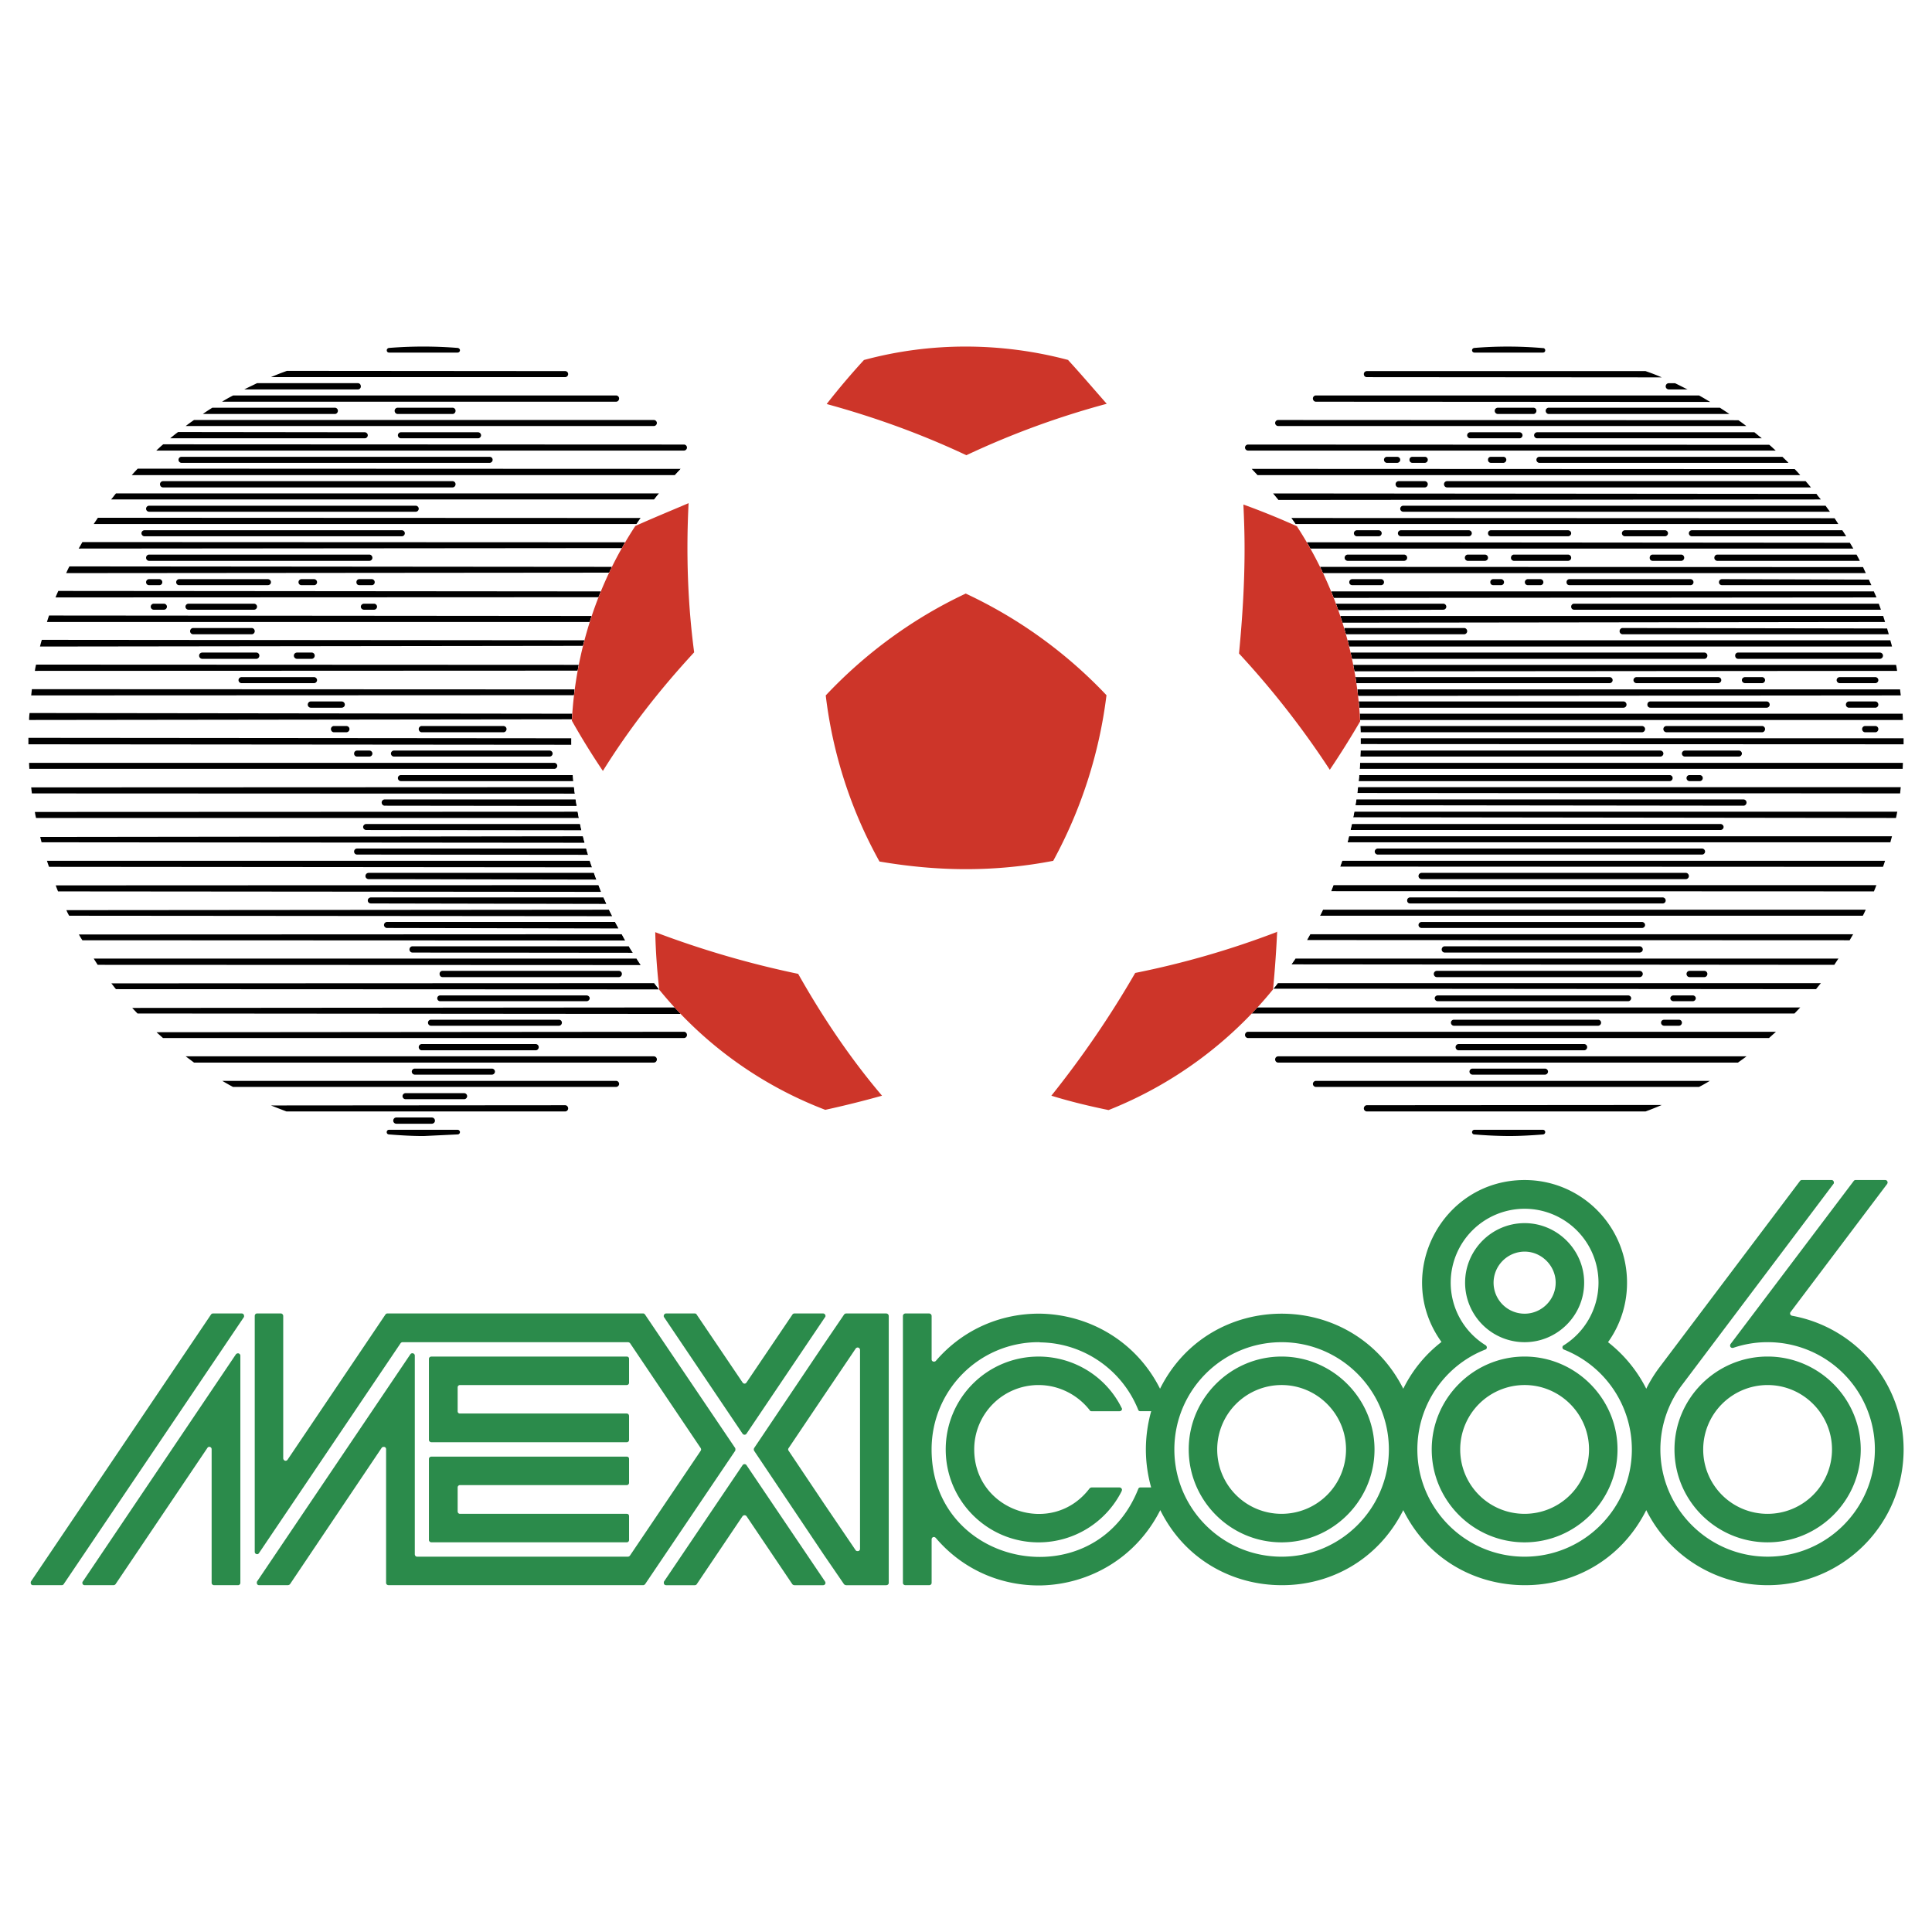 <svg xmlns="http://www.w3.org/2000/svg" width="2500" height="2500" viewBox="0 0 192.756 192.756"><g fill-rule="evenodd" clip-rule="evenodd"><path fill="#fff" d="M0 0h192.756v192.756H0V0z"/><path d="M88.416 131.045h-3.998a.273.273 0 0 0-.208.115l-2.011 2.957-6.956 10.354a.294.294 0 0 0 0 .279l6.956 10.377 2.011 2.934a.342.342 0 0 0 .208.094h3.998c.139 0 .255-.094.255-.232V131.3a.258.258 0 0 0-.255-.255zm-2.611 23.48c0 .139-.093.23-.231.23-.092 0-.162-.023-.208-.092l-3.167-4.668-3.513-5.246c-.069-.094-.069-.186 0-.279l3.513-5.223 3.167-4.691c.139-.207.439-.115.439.139v19.83zM158.051 127.971c0-3.26-2.682-5.939-5.939-5.939-3.281 0-5.939 2.68-5.939 5.939a5.938 5.938 0 0 0 5.939 5.939c3.257 0 5.939-2.658 5.939-5.939zm-9.037 0a3.113 3.113 0 0 1 3.098-3.098c1.686 0 3.098 1.41 3.098 3.098 0 1.711-1.412 3.096-3.098 3.096a3.096 3.096 0 0 1-3.098-3.096zM152.111 135.344c-5.107 0-9.268 4.182-9.268 9.268 0 5.107 4.16 9.268 9.268 9.268 5.084 0 9.268-4.16 9.268-9.268 0-5.087-4.184-9.268-9.268-9.268zm0 15.691a6.41 6.41 0 0 1-6.426-6.424 6.426 6.426 0 0 1 6.426-6.426c3.535 0 6.426 2.889 6.426 6.426a6.427 6.427 0 0 1-6.426 6.424zM176.355 153.879c5.107 0 9.291-4.16 9.291-9.268 0-5.086-4.184-9.268-9.291-9.268-5.131 0-9.291 4.182-9.291 9.268 0 5.108 4.161 9.268 9.291 9.268zm0-15.693c3.535 0 6.424 2.889 6.424 6.426a6.425 6.425 0 0 1-6.424 6.424 6.412 6.412 0 0 1-6.426-6.424 6.428 6.428 0 0 1 6.426-6.426zM127.867 135.344c-5.107 0-9.268 4.182-9.268 9.268 0 5.107 4.16 9.268 9.268 9.268 5.084 0 9.268-4.16 9.268-9.268 0-5.087-4.184-9.268-9.268-9.268zm0 15.691a6.412 6.412 0 0 1-6.426-6.424 6.427 6.427 0 0 1 6.426-6.426c3.535 0 6.426 2.889 6.426 6.426a6.427 6.427 0 0 1-6.426 6.424zM23.75 135.02a.296.296 0 0 0-.208.092L8.266 157.783c-.047.047-.047.094-.047.139 0 .139.093.232.231.232h2.866a.291.291 0 0 0 .208-.094l9.175-13.611c.115-.186.416-.094.416.139v13.334c0 .139.116.232.254.232h2.381a.233.233 0 0 0 .231-.232V135.25c0-.115-.115-.23-.231-.23zM73.371 144.611c0-.047 0-.094-.023-.141l-8.99-13.311c-.046-.07-.116-.115-.185-.115H38.657a.242.242 0 0 0-.208.115l-9.753 14.467a.241.241 0 0 1-.208.115c-.116 0-.231-.115-.231-.254v-14.189c0-.139-.116-.254-.231-.254h-2.38c-.139 0-.231.115-.231.254v23.527c0 .23.3.322.416.139l14.144-20.963c.046-.047.116-.092.185-.092h22.487a.34.34 0 0 1 .208.092l7.049 10.469a.339.339 0 0 1 .046.141c0 .045-.023.092-.046.139l-7.049 10.445a.273.273 0 0 1-.208.115H41.616c-.139 0-.231-.115-.231-.254V135.25c0-.23-.3-.322-.439-.139l-15.299 22.672c-.023.047-.023.094-.023.139 0 .139.092.232.231.232h2.866a.342.342 0 0 0 .208-.094l9.152-13.611c.046-.07.139-.094.208-.094.139 0 .231.094.231.232v13.334c0 .139.116.232.254.232h25.399c.069 0 .139-.047.185-.094l8.99-13.311c.023-.045.023-.092.023-.137z" fill="#2b8b4b"/><path d="M45.891 138.186h16.64a.231.231 0 0 0 .231-.232v-2.379c0-.139-.092-.23-.231-.23H43.048c-.139 0-.254.092-.254.23v8.088c0 .115.115.232.254.232h19.483a.232.232 0 0 0 .231-.232v-2.379c0-.139-.092-.256-.231-.256h-16.64c-.139 0-.231-.092-.231-.23v-2.381a.23.23 0 0 1 .231-.231zM42.794 153.646c0 .117.115.232.254.232h19.483a.231.231 0 0 0 .231-.232v-2.381c0-.139-.092-.23-.231-.23h-16.64c-.139 0-.231-.115-.231-.254V148.4c0-.115.093-.23.231-.23h16.64a.231.231 0 0 0 .231-.232v-2.379c0-.139-.092-.232-.231-.232H43.048c-.139 0-.254.094-.254.232v8.087zM74.086 143.039a.238.238 0 0 0 .394 0l7.834-11.625a.178.178 0 0 0 .046-.115c0-.139-.116-.254-.231-.254h-2.865a.24.24 0 0 0-.208.115l-4.576 6.771c-.046.068-.116.115-.185.115a.246.246 0 0 1-.208-.115l-4.576-6.771c-.023-.07-.116-.115-.185-.115H66.46c-.186 0-.301.23-.208.369l7.834 11.625zM74.48 146.182a.238.238 0 0 0-.394 0l-7.834 11.602c-.023.047-.023.094-.023.139 0 .139.092.232.231.232h2.865c.069 0 .162-.047.185-.094l4.576-6.795a.3.3 0 0 1 .208-.092c.069 0 .139.047.185.092l4.576 6.795a.291.291 0 0 0 .208.094h2.865a.232.232 0 0 0 .231-.232c0-.045-.023-.092-.046-.139l-7.833-11.602zM103.623 138.186c1.988 0 3.883.947 5.107 2.52.023.068.094.092.186.092h2.773c.139 0 .254-.092.254-.23 0-.047-.023-.07-.047-.115-1.547-3.121-4.76-5.107-8.273-5.107a9.252 9.252 0 0 0-9.268 9.268c0 5.107 4.137 9.268 9.268 9.268a9.277 9.277 0 0 0 8.297-5.131h-.023a.178.178 0 0 0 .047-.094.256.256 0 0 0-.254-.254h-2.773a.296.296 0 0 0-.209.094c-3.721 4.898-11.51 2.264-11.51-3.883a6.41 6.41 0 0 1 6.425-6.428zM24.12 131.045h-2.866a.24.24 0 0 0-.208.115L3.088 157.783c-.022.047-.022.094-.022.139 0 .139.092.232.231.232h2.866c.069 0 .162-.047.185-.094l17.981-26.646c.023-.023.023-.07.023-.115-.001-.139-.093-.254-.232-.254z" fill="#2b8b4b"/><path d="M178.805 131.275c-.115-.023-.209-.115-.209-.23 0-.047.023-.117.047-.139l9.637-12.781c.023-.047.047-.092.047-.139 0-.139-.092-.254-.23-.254h-2.982c-.068 0-.139.045-.184.115l-12.273 16.248c-.021.045-.045.092-.045.16 0 .162.162.277.346.209a10.595 10.595 0 0 1 3.398-.555 10.69 10.69 0 0 1 10.699 10.701c0 5.893-4.783 10.699-10.699 10.699-5.895 0-10.701-4.807-10.701-10.699 0-2.336.762-4.6 2.172-6.449l15.092-20.037c.047-.047.047-.092.047-.139 0-.139-.094-.254-.232-.254h-2.98c-.068 0-.139.045-.186.115l-14.027 18.604a13.836 13.836 0 0 0-1.295 2.104 13.716 13.716 0 0 0-3.814-4.645 10.133 10.133 0 0 0 1.896-5.939c0-5.662-4.576-10.238-10.215-10.238-8.32 0-13.15 9.43-8.297 16.154a13.32 13.32 0 0 0-3.812 4.668c-2.521-4.992-7.328-7.488-12.135-7.488-4.83 0-9.637 2.496-12.133 7.488-2.404-4.783-7.096-7.373-11.857-7.488-3.836-.068-7.719 1.457-10.515 4.715a.258.258 0 0 1-.185.07.22.22 0 0 1-.231-.23v-4.322a.256.256 0 0 0-.254-.254h-2.357a.256.256 0 0 0-.254.254v26.623c0 .139.115.232.254.232h2.357c.139 0 .254-.094.254-.232v-4.344c0-.115.093-.232.231-.232.07 0 .139.047.185.094 2.796 3.281 6.679 4.807 10.515 4.738 4.785-.117 9.453-2.705 11.881-7.512 2.473 4.992 7.279 7.488 12.109 7.488 4.807.023 9.613-2.473 12.135-7.488 2.473 4.992 7.279 7.488 12.109 7.488 4.807.023 9.613-2.473 12.133-7.488a13.51 13.51 0 0 0 12.111 7.488c7.488 0 13.566-6.055 13.566-13.543a13.558 13.558 0 0 0-11.119-13.336zm-64.481 13.336c0 1.285.184 2.57.525 3.789h-1.08a.222.222 0 0 0-.209.162c-1.826 4.6-5.754 6.725-9.684 6.771-5.453.07-10.931-3.859-10.931-10.723 0-5.918 4.761-10.701 10.677-10.701.068 0 .162.023.254.023 4.275.092 8.09 2.75 9.684 6.725.023.092.115.139.209.139h1.086a14.14 14.14 0 0 0-.531 3.815zm13.543 10.7c-5.916 0-10.701-4.807-10.701-10.699 0-5.895 4.785-10.701 10.701-10.701 5.893 0 10.701 4.807 10.701 10.701 0 5.892-4.808 10.699-10.701 10.699zm24.244 0c-5.916 0-10.701-4.807-10.701-10.699 0-4.416 2.703-8.367 6.771-9.963.094-.021.162-.115.162-.207s-.047-.162-.092-.207a7.344 7.344 0 0 1-3.514-6.264 7.378 7.378 0 0 1 7.373-7.373 7.38 7.38 0 0 1 7.373 7.373 7.374 7.374 0 0 1-3.49 6.264c-.162.092-.139.346.045.414a10.713 10.713 0 0 1 6.773 9.963c.001 5.892-4.784 10.699-10.7 10.699z" fill="#2b8b4b"/><path d="M56.384 37.628H27.032a23.153 23.153 0 0 1 1.595-.625l27.757.023c.162 0 .3.116.3.3a.307.307 0 0 1-.3.302zM35.699 38.853H24.375c.439-.231.855-.416 1.271-.624h10.053c.185 0 .301.138.301.323a.292.292 0 0 1-.301.301zM61.468 40.078H22.156c.37-.231.74-.439 1.109-.624h38.203c.162 0 .3.139.3.3.001.185-.138.324-.3.324zM33.411 41.303H20.237c.324-.231.647-.439.948-.625h12.226c.162 0 .301.139.301.301-.001.185-.139.324-.301.324zM45.151 41.303h-5.477c-.162 0-.301-.139-.301-.324 0-.162.139-.301.301-.301h5.477c.162 0 .3.139.3.301.001.185-.138.324-.3.324zM65.235 42.504H18.527c.277-.208.554-.416.832-.601h45.876c.162 0 .301.138.301.3a.306.306 0 0 1-.301.301zM36.392 43.729H16.979c.277-.231.531-.439.786-.624l18.627.023c.162 0 .301.139.301.301 0 .161-.139.3-.301.3zM47.694 43.729h-7.696a.306.306 0 0 1-.3-.3c0-.162.139-.301.3-.301h7.696c.162 0 .301.139.301.301 0 .161-.139.3-.301.3zM68.24 44.954H15.592c.254-.231.462-.439.693-.624l51.954.023c.162 0 .3.139.3.3a.305.305 0 0 1-.299.301zM48.849 46.179H18.111a.306.306 0 0 1-.3-.301c0-.185.139-.301.3-.301h30.738c.162 0 .301.116.301.301a.307.307 0 0 1-.301.301zM67.338 47.404c.185-.208.393-.416.578-.624l-54.173-.022c-.185.185-.37.393-.601.646h54.196zM16.262 48.005h28.889c.162 0 .3.139.3.3 0 .185-.138.324-.3.324H16.262c-.162 0-.3-.139-.3-.324 0-.161.139-.3.3-.3zM41.477 51.056H14.875a.306.306 0 0 1-.301-.3c0-.162.139-.301.301-.301h26.602c.161 0 .3.139.3.301 0 .161-.139.3-.3.3zM40.09 53.505H14.414a.307.307 0 0 1-.301-.301c0-.161.139-.3.301-.3H40.09c.161 0 .3.139.3.3a.305.305 0 0 1-.3.301zM36.855 55.955h-21.98a.306.306 0 0 1-.301-.3c0-.185.139-.323.301-.323h21.979c.161 0 .3.139.3.323a.304.304 0 0 1-.299.3zM26.708 58.382H17.88a.292.292 0 0 1-.301-.301c0-.162.139-.3.301-.3h8.828c.185 0 .324.139.324.3 0 .185-.138.301-.324.301zM15.893 58.382h-1.017a.292.292 0 0 1-.301-.301c0-.162.139-.3.301-.3h1.017c.162 0 .3.139.3.3a.292.292 0 0 1-.3.301zM30.083 58.382a.292.292 0 0 1-.301-.301c0-.162.139-.3.301-.3h1.248c.162 0 .301.139.301.3a.292.292 0 0 1-.301.301h-1.248zM37.085 58.382H35.86c-.185 0-.3-.116-.3-.301 0-.162.115-.3.3-.3h1.225c.162 0 .301.139.301.3a.291.291 0 0 1-.301.301zM16.355 60.832h-1.017a.306.306 0 0 1-.3-.301c0-.161.139-.3.3-.3h1.017c.162 0 .3.139.3.3a.306.306 0 0 1-.3.301zM25.345 60.832h-6.541a.307.307 0 0 1-.301-.301c0-.161.139-.3.301-.3h6.541c.162 0 .301.139.301.3a.307.307 0 0 1-.301.301zM37.317 60.832h-.994c-.185 0-.323-.139-.323-.301 0-.161.139-.3.323-.3h.994c.162 0 .3.139.3.3a.306.306 0 0 1-.3.301zM25.114 63.281h-5.847a.305.305 0 0 1-.3-.3c0-.185.139-.323.3-.323h5.847c.162 0 .301.139.301.323 0 .162-.139.3-.301.3zM25.576 65.731h-5.385a.317.317 0 0 1-.324-.324c0-.162.139-.301.324-.301h5.385c.162 0 .3.139.3.301 0 .185-.138.324-.3.324zM31.1 65.731h-1.457a.316.316 0 0 1-.323-.324c0-.162.139-.301.323-.301H31.1c.161 0 .3.139.3.301 0 .185-.139.324-.3.324zM31.331 68.158h-7.234c-.162 0-.3-.139-.3-.301s.139-.3.3-.3h7.234c.162 0 .301.139.301.3s-.139.301-.301.301zM34.081 70.608h-3.074a.307.307 0 0 1-.301-.301c0-.185.139-.323.301-.323h3.074c.185 0 .323.139.323.323 0 .162-.138.301-.323.301zM34.543 73.058h-1.225c-.162 0-.3-.139-.3-.324 0-.162.139-.301.3-.301h1.225c.185 0 .324.139.324.301a.316.316 0 0 1-.324.324zM50.212 73.058h-8.135c-.162 0-.3-.139-.3-.324 0-.162.139-.301.3-.301h8.135c.186 0 .324.139.324.301a.315.315 0 0 1-.324.324zM36.855 75.484h-1.226a.29.29 0 0 1-.3-.3c0-.162.116-.3.3-.3h1.226c.161 0 .3.139.3.3 0 .162-.139.3-.3.3zM54.835 75.484H39.304a.305.305 0 0 1-.3-.3c0-.162.139-.3.3-.3h15.531c.162 0 .3.139.3.3a.304.304 0 0 1-.3.3zM2.904 76.108h52.394c.162 0 .301.139.301.301 0 .162-.139.3-.301.3H2.927c0-.139-.023-.347-.023-.554v-.047zM61.746 97.486H44.158c-.185 0-.3-.139-.3-.324a.29.29 0 0 1 .3-.299h17.588c.162 0 .3.139.3.299 0 .186-.139.324-.3.324zM58.51 99.891H43.927a.292.292 0 0 1-.301-.301c0-.139.116-.277.301-.277H58.51c.185 0 .324.139.324.277-.001.162-.139.301-.324.301zM55.759 102.34H43.002a.306.306 0 0 1-.3-.301.29.29 0 0 1 .3-.301h12.757c.162 0 .301.115.301.301a.307.307 0 0 1-.301.301zM68.24 103.564H16.262c-.208-.186-.416-.369-.647-.578l52.625-.045c.162 0 .3.139.3.322a.306.306 0 0 1-.3.301zM53.449 104.789H42.078c-.162 0-.3-.139-.3-.322 0-.162.139-.301.3-.301h11.371c.161 0 .3.139.3.301 0 .183-.139.322-.3.322zM65.235 106.014H19.359l-.832-.623h46.708c.162 0 .301.139.301.301 0 .183-.139.322-.301.322zM49.08 107.217h-7.696c-.162 0-.3-.139-.3-.301s.139-.301.3-.301h7.696c.162 0 .301.139.301.301s-.139.301-.301.301zM61.468 108.441H23.242a25.486 25.486 0 0 1-1.063-.602h39.29c.162 0 .3.139.3.301s-.139.301-.301.301zM46.307 109.666H40.46c-.162 0-.3-.139-.3-.301s.139-.301.3-.301h5.847c.162 0 .3.139.3.301s-.138.301-.3.301zM56.384 110.891H28.581c-.485-.184-1.017-.393-1.548-.6l29.352-.023c.162 0 .3.139.3.322a.308.308 0 0 1-.301.301zM43.071 112.115h-3.536a.307.307 0 0 1-.301-.301c0-.184.139-.322.301-.322h3.536c.185 0 .324.139.324.322 0 .163-.139.301-.324.301zM45.683 34.715a43.07 43.07 0 0 0-6.887 0c-.115.023-.208.116-.208.231 0 .139.093.231.231.231h6.841a.232.232 0 0 0 .231-.231c0-.114-.093-.207-.208-.231zM45.66 113.18c.139 0 .231-.117.231-.232s-.115-.23-.231-.23h-6.841c-.3 0-.323.439-.023.463 1.155.092 2.288.162 3.466.162l3.398-.163zM65.744 49.229a13.06 13.06 0 0 0-.485.601H11.086c.184-.208.323-.416.485-.601h54.173zM63.918 51.68c-.139.185-.278.393-.417.6H9.352l.416-.623 54.15.023zM62.37 54.106c-.116.185-.208.393-.324.578L7.85 54.73c.138-.231.254-.439.369-.647l54.151.023zM61.052 56.556c-.069.162-.185.37-.277.577l-54.173.047c.116-.254.208-.462.324-.67l54.126.046zM59.943 59.005c-.069.162-.139.37-.231.579l-54.173.022c.093-.231.185-.439.277-.647l54.127.046zM59.042 61.456a5.857 5.857 0 0 0-.208.601H4.684c.069-.231.138-.438.208-.646l54.15.045zM58.302 63.882c-.023.162-.093.347-.139.555l-54.173.069c.069-.277.116-.462.185-.67l54.127.046zM57.747 66.332c-.046.185-.069.393-.116.578l-54.15.023c.023-.208.07-.416.116-.625l54.15.024zM57.332 68.782l-.07.578-54.15.023.069-.624 54.151.023zM57.1 71.208c-.023.139-.023.347-.046.555l-54.15.069c0-.277.023-.485.046-.693l54.15.069zM57.007 73.659V74.305l-54.173-.046v-.647l54.173.047zM57.146 77.333c.023.208.023.416.046.601H39.998a.306.306 0 0 1-.3-.301c0-.185.139-.3.3-.3h17.148zM57.262 78.535c.023.231.046.439.092.647l-54.173-.023c-.023-.185-.046-.393-.069-.601l54.15-.023zM57.424 79.76c.046.231.069.439.115.647l-19.159-.023c-.162 0-.3-.139-.3-.323 0-.162.139-.301.3-.301h19.044zM57.631 80.985c.046.231.069.438.116.624H3.597a4.849 4.849 0 0 1-.116-.601l54.15-.023zM57.863 82.209l.139.624-21.448-.023c-.185 0-.324-.138-.324-.3 0-.162.139-.301.324-.301h21.309zM58.163 83.435c.046.254.116.462.162.647l-54.173-.046c-.046-.139-.093-.347-.138-.532l54.149-.069zM58.487 84.66c.046.231.115.416.185.624l-23.043-.024c-.185 0-.3-.139-.3-.3s.116-.3.3-.3h22.858zM58.833 85.884c.069.208.139.416.231.647l-54.172-.046c-.07-.185-.139-.393-.208-.601h54.149zM59.25 87.086c.092.254.162.462.254.67l-22.719-.046c-.184 0-.323-.139-.323-.301 0-.185.139-.323.323-.323H59.25zM59.711 88.311c.093.231.162.462.254.67l-54.173-.046a8.378 8.378 0 0 1-.23-.601l54.149-.023zM60.197 89.536c.116.231.208.439.301.647l-23.481-.046c-.185 0-.323-.116-.323-.3 0-.162.138-.301.323-.301h23.18zM60.751 90.761c.116.254.231.462.324.646l-54.173-.045a4.145 4.145 0 0 1-.277-.555l54.126-.046zM61.353 91.985c.139.255.254.462.347.647l-23.088-.046a.306.306 0 0 1-.3-.3c0-.162.139-.301.3-.301h22.741zM62.023 93.21c.138.231.23.439.347.624l-54.15-.023a6.394 6.394 0 0 1-.346-.578l54.149-.023zM62.739 94.413c.116.231.254.438.393.647l-21.979-.023a.306.306 0 0 1-.301-.3c0-.185.139-.323.301-.323h21.586v-.001zM63.501 95.638c.139.231.278.438.417.647l-54.173-.023c-.116-.186-.254-.393-.393-.624h54.149zM65.258 98.088l.485.623-54.173-.023c-.162-.184-.301-.393-.462-.578l54.15-.022zM67.315 100.514c.208.232.416.439.601.646l-54.196-.045c-.162-.162-.347-.369-.532-.555l54.127-.046zM136.373 37.628l29.42.023a19.432 19.432 0 0 0-1.617-.624h-27.803a.291.291 0 0 0-.301.3c0 .162.116.301.301.301zM153.959 34.715c.117.023.209.116.209.231 0 .139-.092.231-.23.231h-6.842a.231.231 0 0 1-.23-.231c0-.115.092-.208.207-.231a41.118 41.118 0 0 1 6.957.023l-.071-.023zM153.959 113.18c.117 0 .209-.117.209-.232s-.092-.23-.23-.23h-6.842c-.115 0-.23.115-.23.23s.092.232.207.232a43.65 43.65 0 0 0 3.445.162c1.178 0 2.334-.07 3.512-.162h-.071zM168.381 38.853h-1.871c-.186 0-.324-.138-.324-.3 0-.185.139-.323.324-.323h.6c.486.23.879.439 1.295.646l-.024-.023zM169.514 39.454c.416.23.762.439 1.109.647l-39.336-.023c-.16 0-.299-.139-.299-.324 0-.161.139-.3.299-.3h38.227zM152.988 41.303h-3.535a.316.316 0 0 1-.324-.324c0-.162.139-.301.324-.301h3.535c.162 0 .301.139.301.301 0 .185-.139.324-.301.324zM172.52 41.303h-18.004c-.162 0-.301-.139-.301-.324 0-.162.139-.301.301-.301h17.078c.348.232.646.417.949.625h-.023zM127.52 42.504h46.709c-.209-.162-.484-.37-.785-.578l-45.924-.022a.305.305 0 0 0-.299.3c0 .162.138.3.299.3zM151.602 43.729a.306.306 0 0 0 .301-.3.307.307 0 0 0-.301-.301h-4.922a.307.307 0 0 0-.301.301c0 .161.139.3.301.3h4.922zM175.777 43.729c-.232-.185-.486-.393-.74-.601h-21.678a.307.307 0 0 0-.301.301c0 .161.139.3.301.3h22.418zM124.516 44.954h52.648c-.209-.185-.416-.393-.646-.578l-52.002-.023a.306.306 0 0 0-.301.3c0 .162.139.301.301.301zM139.377 45.578h-.994a.292.292 0 0 0-.301.301c0 .162.139.301.301.301h.994c.186 0 .322-.139.322-.301 0-.186-.137-.301-.322-.301zM142.15 46.179a.305.305 0 0 0 .299-.301.29.29 0 0 0-.299-.301h-1.225c-.186 0-.301.116-.301.301 0 .162.115.301.301.301h1.225zM149.984 46.179a.307.307 0 0 0 .301-.301.292.292 0 0 0-.301-.301h-1.225c-.186 0-.301.116-.301.301 0 .162.115.301.301.301h1.225zM177.811 45.578H153.59a.293.293 0 0 0-.301.301c0 .162.141.301.301.301h24.846c-.162-.186-.393-.393-.602-.602h-.023zM125.439 47.404h54.174c-.186-.208-.369-.416-.555-.601l-54.172-.023c.184.208.393.416.576.624h-.023zM142.15 48.005h-2.611a.306.306 0 0 0-.301.3c0 .185.139.324.301.324h2.611c.162 0 .299-.139.299-.324 0-.161-.137-.3-.299-.3zM180.145 48.005H144.37a.306.306 0 0 0-.301.3c0 .185.139.324.301.324h36.309c-.164-.185-.324-.393-.51-.601l-.024-.023zM181.67 49.831c-.139-.162-.301-.347-.439-.555l-54.219-.046c.209.254.371.439.531.647l54.127-.046zM182.133 50.455h-42.131a.308.308 0 0 0-.303.301c0 .162.141.3.303.3h42.57c-.115-.162-.277-.37-.416-.578l-.023-.023zM129.254 52.28h54.15c-.094-.161-.23-.369-.369-.577l-54.197-.023c.162.231.322.439.463.67l-.047-.07zM137.551 52.904h-2.172a.306.306 0 0 0-.301.3c0 .162.139.301.301.301h2.172a.307.307 0 0 0 .301-.301c0-.161-.139-.3-.301-.3zM146.541 52.904h-6.771a.306.306 0 0 0-.301.3c0 .162.139.301.301.301h6.771a.307.307 0 0 0 .301-.301c0-.161-.139-.3-.301-.3zM156.434 52.904h-7.674a.291.291 0 0 0-.301.3c0 .162.115.301.301.301h7.674c.184 0 .322-.139.322-.301 0-.161-.139-.3-.322-.3zM166.117 52.904h-4a.306.306 0 0 0-.299.3c0 .162.139.301.299.301h4c.16 0 .299-.139.299-.301 0-.161-.139-.3-.299-.3zM183.797 52.904h-15a.306.306 0 0 0-.299.3c0 .162.139.301.299.301h15.393c-.092-.162-.23-.37-.369-.578l-.024-.023zM130.732 54.73h54.174c-.115-.185-.23-.393-.348-.579l-54.172-.046c.139.231.254.439.369.647l-.023-.022zM140.07 55.332h-5.594a.315.315 0 0 0-.322.323c0 .162.139.3.322.3h5.594c.186 0 .322-.138.322-.3a.313.313 0 0 0-.322-.323zM148.137 55.332h-1.688c-.162 0-.301.139-.301.323 0 .162.139.3.301.3h1.688c.184 0 .322-.138.322-.3a.315.315 0 0 0-.322-.323zM156.434 55.332h-5.385c-.162 0-.301.139-.301.323 0 .162.139.3.301.3h5.385c.184 0 .322-.138.322-.3a.315.315 0 0 0-.322-.323zM167.734 55.332h-2.842c-.186 0-.301.139-.301.323 0 .162.115.3.301.3h2.842a.306.306 0 0 0 .301-.3c0-.185-.139-.323-.301-.323zM171.34 55.332h13.889c.117.23.232.416.324.623H171.34a.306.306 0 0 1-.301-.3c0-.185.139-.323.301-.323zM132.004 57.18h54.15a15.047 15.047 0 0 1-.277-.601l-54.174-.023c.117.23.209.438.301.647v-.023zM186.709 58.382c-.07-.139-.162-.347-.254-.555l-14.652-.046a.306.306 0 0 0-.301.3c0 .185.139.301.301.301h14.906zM168.658 58.382a.292.292 0 0 0 .301-.301c0-.162-.139-.3-.301-.3h-12.064a.29.29 0 0 0-.299.3c0 .185.115.301.299.301h12.064zM153.682 57.781h-1.248a.306.306 0 0 0-.299.3c0 .185.139.301.299.301h1.248a.292.292 0 0 0 .301-.301.306.306 0 0 0-.301-.3zM149.754 58.382a.292.292 0 0 0 .301-.301c0-.162-.139-.3-.301-.3h-.764a.292.292 0 0 0-.301.3c0 .185.117.301.301.301h.764zM137.781 57.781h-2.865a.306.306 0 0 0-.301.3c0 .185.139.301.301.301h2.865a.292.292 0 0 0 .301-.301c0-.162-.139-.3-.301-.3zM186.963 59.005h-54.15c.092.232.162.439.254.647l54.15-.046c-.068-.162-.162-.369-.254-.578v-.023zM157.057 60.832h30.6c-.047-.162-.139-.393-.209-.601h-30.391a.291.291 0 0 0-.301.3c0 .162.115.301.301.301zM143.998 60.231h-10.723c.092.208.162.439.254.646l10.469-.046a.307.307 0 0 0 .301-.301.306.306 0 0 0-.301-.299zM187.865 61.456h-54.15c.068.231.162.439.207.67l54.15-.07c-.047-.162-.115-.369-.186-.601h-.021v.001zM161.887 63.281h26.555c-.045-.185-.115-.37-.162-.578l-26.393-.046c-.162 0-.299.139-.299.323 0 .163.137.301.299.301zM134.268 63.281h11.811a.306.306 0 0 0 .301-.3c0-.185-.139-.323-.301-.323h-11.971c.068.254.115.438.186.647l-.026-.024zM188.604 63.882h-54.15c.047.208.094.416.139.624h54.174c-.047-.208-.115-.416-.162-.601v-.023h-.001zM173.42 65.731h14.121a.316.316 0 0 0 .324-.324c0-.162-.139-.301-.324-.301H173.42a.291.291 0 0 0-.301.301c0 .185.115.324.301.324zM134.754 65.107h35.291c.162 0 .301.139.301.301 0 .185-.139.324-.301.324h-35.152c-.045-.162-.092-.37-.139-.555v-.07zM189.158 66.332h-54.15c.047.254.092.462.115.647l54.15-.046c-.021-.139-.045-.347-.092-.555l-.023-.046zM183.543 68.158h3.559c.162 0 .301-.139.301-.301s-.139-.3-.301-.3h-3.559c-.162 0-.301.139-.301.3s.139.301.301.301zM175.801 67.557h-1.688c-.186 0-.324.139-.324.3s.139.301.324.301h1.688c.162 0 .299-.139.299-.301s-.137-.3-.299-.3zM171.41 68.158h-8.137c-.162 0-.301-.139-.301-.301s.139-.3.301-.3h8.137c.184 0 .322.139.322.3s-.138.301-.322.301zM135.332 68.158h25.26c.162 0 .301-.139.301-.301s-.139-.3-.301-.3H135.24c.021.254.068.439.092.647v-.046zM189.574 68.782h-54.148c.021.254.045.439.068.647l54.148-.046c-.021-.162-.045-.347-.068-.555v-.046zM187.102 69.984h-2.635c-.162 0-.301.139-.301.323 0 .162.139.301.301.301h2.635a.307.307 0 0 0 .301-.301c-.001-.184-.139-.323-.301-.323zM164.66 70.608h11.602a.307.307 0 0 0 .301-.301c0-.185-.139-.323-.301-.323H164.66c-.184 0-.301.139-.301.323 0 .162.118.301.301.301zM135.609 70.608h26.369a.307.307 0 0 0 .301-.301c0-.185-.139-.323-.301-.323h-26.416c.023.277.047.485.047.693v-.069zM189.83 71.208h-54.174c.023.208.023.416.045.624h54.15c.001-.207-.021-.415-.021-.624zM187.102 72.433h-1.018a.306.306 0 0 0-.299.301c0 .185.139.324.299.324h1.018c.162 0 .301-.139.301-.324a.307.307 0 0 0-.301-.301zM166.277 73.058h9.523c.162 0 .299-.139.299-.324a.305.305 0 0 0-.299-.301h-9.523c-.184 0-.322.139-.322.301 0 .185.139.324.322.324zM135.748 73.058h28.059a.315.315 0 0 0 .322-.324c0-.162-.139-.301-.322-.301h-28.082c0 .231.023.439.023.647v-.022zM189.922 73.659h-54.174v.577l54.174.023v-.3V73.659zM173.488 75.484a.306.306 0 0 0 .301-.3c0-.162-.139-.3-.301-.3h-5.385a.305.305 0 0 0-.299.3c0 .162.137.3.299.3h5.385zM135.725 75.484h29.93a.306.306 0 0 0 .301-.3c0-.162-.139-.3-.301-.3h-29.906c-.001.184-.024.392-.024.6zM189.852 76.108h-54.15c-.021.186-.021.393-.045.601h54.174c0-.208.021-.416.021-.624v.023zM168.566 77.934h1.018a.307.307 0 0 0 .301-.301c0-.185-.139-.3-.301-.3h-1.018a.291.291 0 0 0-.301.3.307.307 0 0 0 .301.301zM135.562 77.934h31.016a.307.307 0 0 0 .301-.301c0-.185-.139-.3-.301-.3h-30.969c0 .138-.023.347-.047.554v.047zM189.643 78.535h-54.148c-.023.162-.047.37-.068.578l54.148.046c.023-.254.047-.462.068-.67v.046zM173.951 80.384c.162 0 .301-.139.301-.323a.307.307 0 0 0-.301-.301h-38.619c-.023.162-.07.37-.092.578l38.711.046zM189.273 80.985h-54.15c-.023.162-.068.37-.115.555l54.15.069c.07-.254.094-.462.139-.67l-.024.046zM134.754 82.81h36.887c.184 0 .322-.138.322-.3 0-.162-.139-.301-.322-.301h-36.748a7.306 7.306 0 0 0-.139.555v.046zM188.766 83.435h-54.174c-.045.185-.092.393-.139.601h54.15c.047-.209.116-.416.163-.601zM137.459 85.26h32.355c.162 0 .301-.139.301-.3s-.139-.3-.301-.3h-32.355c-.162 0-.301.139-.301.3s.139.3.301.3zM188.072 85.884h-54.15c-.045.139-.139.37-.207.578l54.15.023c.092-.23.16-.462.23-.67l-.023.069zM141.85 87.71h26.348c.16 0 .301-.139.301-.301 0-.185-.141-.323-.301-.323H141.85a.315.315 0 0 0-.324.323c-.001.162.138.301.324.301zM187.217 88.311h-54.172c-.07.185-.141.393-.232.601l54.15.023c.092-.231.186-.439.254-.67v.046zM140.695 90.137h25.189a.292.292 0 0 0 .301-.3.307.307 0 0 0-.301-.301h-25.189a.293.293 0 0 0-.303.301c.001.184.118.3.303.3zM186.154 90.761h-54.15c-.092.185-.184.393-.301.601h54.15c.115-.208.209-.416.301-.624v.023zM141.85 92.587h21.957c.184 0 .322-.139.322-.3 0-.162-.139-.301-.322-.301H141.85c-.186 0-.324.139-.324.301-.001.161.138.3.324.3zM184.906 93.21h-54.174c-.092.162-.207.37-.322.578l54.127.023c.139-.231.254-.439.369-.624v.023zM144.137 95.036h19.438c.186 0 .324-.138.324-.3a.316.316 0 0 0-.324-.323h-19.438c-.16 0-.299.139-.299.323 0 .162.139.3.299.3zM183.404 95.638h-54.15c-.094.162-.254.37-.393.577l54.148.047c.164-.254.301-.462.441-.67l-.046.046zM170.045 97.486c.162 0 .301-.139.301-.324a.306.306 0 0 0-.301-.299h-1.479a.306.306 0 0 0-.301.299c0 .186.139.324.301.324h1.479zM143.352 97.486h20.223a.316.316 0 0 0 .324-.324c0-.16-.139-.299-.324-.299h-20.223a.306.306 0 0 0-.301.299c0 .186.138.324.301.324zM181.67 98.088h-54.172a7.58 7.58 0 0 1-.439.555l54.127.045c.184-.23.346-.438.508-.623l-.024.023zM168.891 99.312h-1.92c-.184 0-.322.139-.322.277 0 .162.139.301.322.301h1.92a.305.305 0 0 0 .299-.301c-.001-.138-.137-.277-.299-.277zM143.443 99.891h18.998a.307.307 0 0 0 .301-.301c0-.139-.139-.277-.301-.277h-18.998c-.162 0-.301.139-.301.277a.307.307 0 0 0 .301.301zM179.613 100.514h-54.174c-.16.186-.369.393-.553.602h54.148c.21-.21.394-.417.579-.602zM167.504 101.738h-1.457c-.186 0-.322.115-.322.301 0 .162.137.301.322.301h1.457a.307.307 0 0 0 .301-.301.292.292 0 0 0-.301-.301zM145.062 102.34h14.375a.307.307 0 0 0 .301-.301.291.291 0 0 0-.301-.301h-14.375a.291.291 0 0 0-.301.301.307.307 0 0 0 .301.301zM177.164 102.941h-52.648c-.162 0-.301.139-.301.322 0 .162.139.301.301.301h51.979c.254-.23.461-.416.693-.623h-.024zM145.523 104.789h12.527c.162 0 .301-.139.301-.322a.307.307 0 0 0-.301-.301h-12.527a.306.306 0 0 0-.299.301c.001.183.139.322.299.322zM174.229 105.391H127.52a.306.306 0 0 0-.299.301c0 .184.139.322.299.322h45.877c.348-.254.623-.439.879-.646l-.047.023zM146.91 106.615h7.234c.162 0 .301.139.301.301s-.139.301-.301.301h-7.234c-.16 0-.299-.139-.299-.301s.139-.301.299-.301zM170.6 107.84h-39.312c-.16 0-.299.139-.299.301s.139.301.299.301h38.227c.416-.209.762-.416 1.109-.625l-.024.023zM136.373 110.891h27.803a33.401 33.401 0 0 0 1.617-.646l-29.42.023c-.162 0-.301.139-.301.322 0 .162.139.301.301.301z"/><path d="M135.748 73.959c0-21.702-17.703-39.382-39.381-39.382-21.679 0-39.359 17.68-39.359 39.382 0 21.679 17.681 39.359 39.359 39.359s39.381-17.68 39.381-39.359z" fill="#fff"/><path d="M106.582 35.917a39.848 39.848 0 0 0-10.215-1.34 38.9 38.9 0 0 0-10.169 1.34 71.418 71.418 0 0 0-3.721 4.392c4.808 1.317 9.476 3.004 13.937 5.108a84.214 84.214 0 0 1 14.005-5.131c-1.248-1.41-2.52-2.912-3.836-4.345v-.024h-.001zM96.367 59.214c-5.224 2.45-9.984 5.917-13.983 10.169a45.048 45.048 0 0 0 5.362 16.571c2.843.485 5.731.763 8.621.763 2.934 0 5.846-.277 8.713-.832a46.353 46.353 0 0 0 5.314-16.524A46.213 46.213 0 0 0 96.39 59.238l-.023-.024zM63.363 52.511c-3.767 5.755-5.939 12.457-6.31 19.391a73.197 73.197 0 0 0 3.097 5.015c2.658-4.275 5.731-8.181 9.106-11.833-.647-4.877-.809-9.893-.555-14.884-1.733.74-3.536 1.479-5.338 2.288v.023zM129.393 52.511a39.22 39.22 0 0 1 6.309 19.46 89.519 89.519 0 0 1-3.027 4.83 87.914 87.914 0 0 0-9.059-11.602c.346-3.582.555-7.003.555-10.447 0-1.479-.047-2.935-.117-4.415a74.822 74.822 0 0 1 5.455 2.22l-.116-.046zM65.767 98.734a39.506 39.506 0 0 0 16.571 11.994 99.98 99.98 0 0 0 5.662-1.41c-3.166-3.721-5.939-7.857-8.366-12.156a94.923 94.923 0 0 1-14.26-4.16c.046 1.965.186 3.929.417 5.871l-.024-.139zM127.404 92.979a87.4 87.4 0 0 1-14.143 4.091 98.155 98.155 0 0 1-8.367 12.248c1.871.578 3.791 1.041 5.709 1.434a40.325 40.325 0 0 0 16.408-12.041c.186-1.918.324-3.882.416-5.847l-.023.115z" fill="#cd3529"/></g></svg>